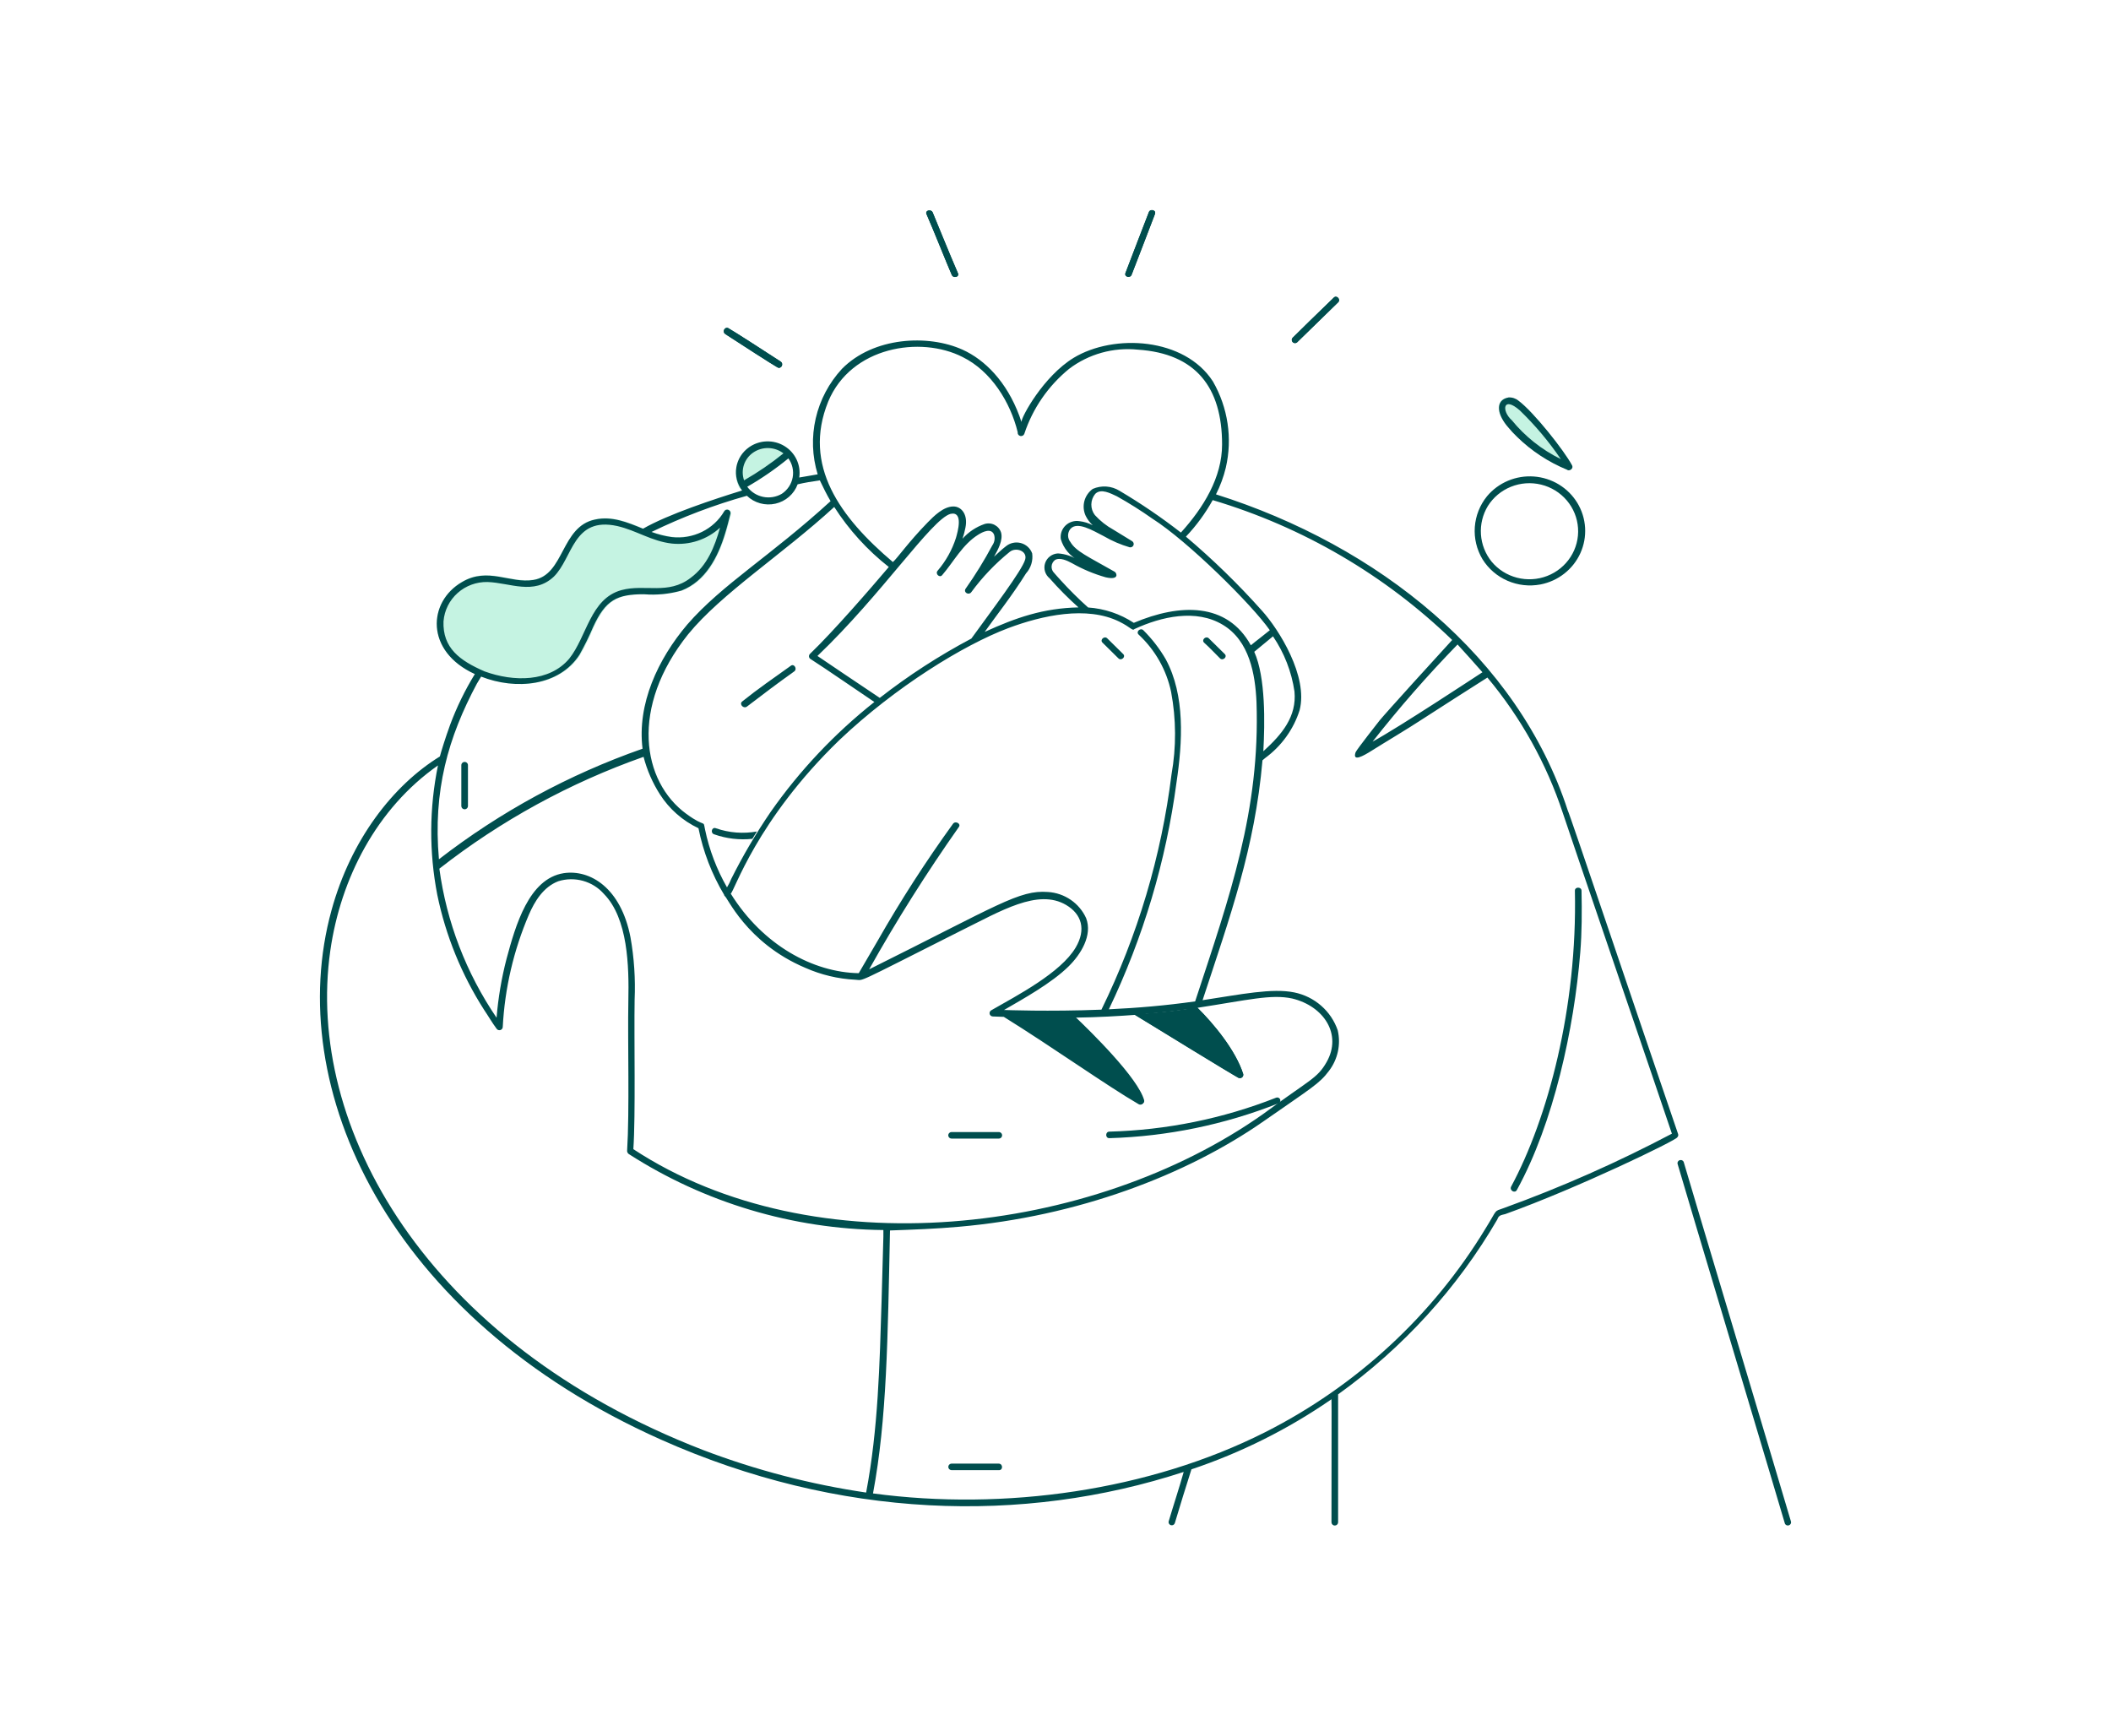 <?xml version="1.0" encoding="utf-8"?>
<svg xmlns="http://www.w3.org/2000/svg" width="450" height="370" viewBox="0 0 450 370" fill="none">
<path d="M154.636 71.232C157.54 73.14 165.094 77.992 165.683 78.283C166.478 78.807 167.186 77.588 166.391 77.066C163.486 75.157 155.933 70.305 155.344 70.014C154.557 69.491 153.84 70.71 154.636 71.232Z" fill="#004E4E"/>
<path d="M202.889 58.61C203.238 59.397 204.559 59.049 204.21 58.262C202.578 54.536 199.094 45.908 198.82 45.292C198.472 44.505 197.148 44.853 197.5 45.64C199.156 49.426 201.889 56.352 202.889 58.61Z" fill="#004E4E"/>
<path d="M241.245 58.524C241.306 58.361 246.001 46.209 246.195 45.64C246.548 44.769 245.134 44.421 244.875 45.292C244.812 45.455 240.117 57.607 239.924 58.176C239.565 59.045 240.979 59.393 241.245 58.524Z" fill="#004E4E"/>
<path d="M276.595 72.887C279.136 70.427 284.902 64.792 285.255 64.442C285.874 63.833 284.902 62.789 284.283 63.485C281.72 65.923 275.976 71.581 275.623 71.937C275.548 71.997 275.487 72.073 275.443 72.157C275.4 72.242 275.375 72.335 275.37 72.43C275.367 72.525 275.382 72.62 275.416 72.708C275.451 72.797 275.506 72.877 275.573 72.944C275.643 73.01 275.723 73.062 275.814 73.096C275.905 73.13 276.001 73.144 276.096 73.139C276.194 73.134 276.288 73.109 276.374 73.065C276.459 73.021 276.534 72.961 276.595 72.887Z" fill="#004E4E"/>
<path d="M265.018 228.967C263.355 223.856 258.8 218.317 255.207 214.778C252.8 215.118 250.486 215.557 244.073 216.078C243.892 216.104 242.494 216.253 241.774 216.253C247.166 219.56 261.896 228.665 263.957 229.744C264.079 229.802 264.216 229.825 264.352 229.812C264.487 229.798 264.616 229.749 264.724 229.67C264.833 229.589 264.918 229.481 264.97 229.358C265.021 229.234 265.038 229.099 265.018 228.967Z" fill="#004E4E"/>
<path d="M243.895 234.54C242.595 229.825 232.802 220.194 229.137 216.694C228.43 216.694 214.908 216.519 214.025 216.519C224.537 223.036 236.226 231.336 242.923 235.234C243.032 235.304 243.161 235.338 243.289 235.335C243.42 235.332 243.545 235.289 243.649 235.214C243.755 235.139 243.834 235.035 243.878 234.914C243.921 234.794 243.928 234.663 243.895 234.54Z" fill="#004E4E"/>
<path d="M154.372 108.934C152.431 112.983 147.563 114.891 143.15 114.418C141.014 114.087 138.933 113.472 136.965 112.589C133.708 111.252 130.519 109.919 126.899 110.675C119.588 112.198 120.354 122.492 113.729 123.558C108.751 124.36 104.09 120.753 98.529 123.992C90.938 128.415 90.872 139.272 101.534 143.754C111.868 148.1 120.203 145.088 123.717 139.574C124.807 137.657 125.776 135.675 126.621 133.641C129.308 127.986 131.498 126.684 137.402 126.684C140.11 126.917 142.837 126.652 145.446 125.901C152.047 123.378 154.258 115.902 155.874 109.535C155.877 108.664 154.743 108.15 154.372 108.934Z" fill="#C5F3E2"/>
<path d="M335.01 99.181C332.4 94.989 329.348 91.079 325.908 87.516C320.549 82.113 318.481 86.097 319.899 88.735C321.584 91.882 326.924 97.092 334.038 100.05C334.453 100.453 335.519 99.925 335.01 99.181Z" fill="#C5F3E2"/>
<path d="M168.6 96.304C167.476 95.112 165.948 94.366 164.304 94.206C162.661 94.046 161.014 94.482 159.674 95.433C158.365 96.369 157.434 97.73 157.046 99.277C156.658 100.824 156.837 102.456 157.552 103.885C157.598 103.965 157.66 104.036 157.734 104.092C157.808 104.149 157.892 104.191 157.983 104.215C158.073 104.239 158.167 104.245 158.26 104.233C158.353 104.221 158.443 104.191 158.524 104.145C158.966 103.885 159.499 103.626 159.938 103.362C162.966 101.57 165.836 99.532 168.519 97.269C168.597 97.217 168.663 97.148 168.71 97.068C168.758 96.988 168.786 96.898 168.794 96.805C168.802 96.713 168.789 96.62 168.755 96.533C168.721 96.446 168.669 96.368 168.6 96.304Z" fill="#C5F3E2"/>
<path d="M154.636 71.232C157.54 73.14 165.094 77.992 165.683 78.283C166.478 78.807 167.186 77.588 166.391 77.066C163.486 75.157 155.933 70.305 155.344 70.014C154.557 69.491 153.84 70.71 154.636 71.232Z" fill="#004E4E"/>
<path d="M202.889 58.61C203.238 59.397 204.559 59.049 204.21 58.262C202.578 54.536 199.094 45.908 198.82 45.292C198.472 44.505 197.148 44.853 197.5 45.64C199.156 49.426 201.889 56.352 202.889 58.61Z" fill="#004E4E"/>
<path d="M241.245 58.524C241.306 58.361 246.001 46.209 246.195 45.64C246.548 44.769 245.134 44.421 244.875 45.292C244.812 45.455 240.117 57.607 239.924 58.176C239.565 59.045 240.979 59.393 241.245 58.524Z" fill="#004E4E"/>
<path d="M276.595 72.887C279.136 70.427 284.902 64.792 285.255 64.442C285.874 63.833 284.902 62.789 284.283 63.485C281.72 65.923 275.976 71.581 275.623 71.937C275.548 71.997 275.487 72.073 275.443 72.157C275.4 72.242 275.375 72.335 275.37 72.43C275.367 72.525 275.382 72.62 275.416 72.708C275.451 72.797 275.506 72.877 275.573 72.944C275.643 73.01 275.723 73.062 275.814 73.096C275.905 73.13 276.001 73.144 276.096 73.139C276.194 73.134 276.288 73.109 276.374 73.065C276.459 73.021 276.534 72.961 276.595 72.887Z" fill="#004E4E"/>
<path d="M152.603 176.563C151.718 176.22 151.367 177.608 152.25 177.863C154.852 178.783 157.631 179.111 160.38 178.82C160.734 178.297 160.999 177.775 161.352 177.253C158.425 177.781 155.408 177.543 152.603 176.563Z" fill="#004E4E"/>
<path d="M260.069 140.35C260.688 140.96 261.747 140.002 261.041 139.392L257.683 136.08C257.064 135.47 256.011 136.419 256.711 137.037C257.873 138.072 258.919 139.219 260.069 140.35Z" fill="#004E4E"/>
<path d="M238.416 140.35C239.035 140.959 240.096 140.002 239.388 139.392L236.03 136.08C235.411 135.47 234.351 136.429 235.058 137.037L238.416 140.35Z" fill="#004E4E"/>
<path d="M159.232 150.623C162.551 148.073 165.906 145.55 169.299 143.136C170.015 142.627 169.299 141.406 168.592 141.917C165.097 144.412 161.521 146.88 158.163 149.578C157.552 150.187 158.536 151.158 159.232 150.623Z" fill="#004E4E"/>
<path d="M357.635 248.205C358.357 250.79 380.437 324.472 380.437 324.637C380.453 324.729 380.488 324.817 380.541 324.896C380.594 324.973 380.663 325.041 380.744 325.092C380.825 325.142 380.914 325.176 381.008 325.19C381.104 325.204 381.199 325.2 381.292 325.175C381.384 325.15 381.47 325.107 381.544 325.048C381.619 324.99 381.68 324.916 381.724 324.832C381.767 324.749 381.793 324.657 381.798 324.563C381.805 324.468 381.79 324.374 381.757 324.287C381.036 321.703 358.956 248.02 358.956 247.857C358.939 247.765 358.904 247.676 358.852 247.596C358.799 247.517 358.731 247.451 358.65 247.4C358.57 247.349 358.479 247.314 358.385 247.299C358.291 247.286 358.193 247.291 358.101 247.314C358.008 247.339 357.923 247.382 357.848 247.441C357.772 247.501 357.711 247.575 357.668 247.659C357.624 247.742 357.599 247.834 357.592 247.928C357.588 248.022 357.602 248.116 357.635 248.205Z" fill="#004E4E"/>
<path d="M357.724 241.763C348.526 214.888 334.382 172.816 334.215 172.816C323.591 140.108 293.769 116.304 259.209 105.387C260.127 103.576 260.83 101.667 261.305 99.698C262.746 93.453 261.769 86.903 258.566 81.33C252.514 71.936 237.457 71.089 228.873 76.281C222.455 80.193 217.737 88.856 217.737 89.946C217.56 89.512 217.471 89.077 217.295 88.646C214.585 81.365 209.966 76.707 205.187 74.545C197.84 71.222 186.202 71.816 179.476 78.631C176.717 81.621 174.791 85.263 173.884 89.203C172.978 93.144 173.122 97.248 174.304 101.117C173.086 101.352 171.672 101.56 170.371 101.795C170.571 100.491 170.376 99.158 169.81 97.963C169.245 96.768 168.335 95.764 167.193 95.076C166.051 94.387 164.729 94.046 163.391 94.094C162.054 94.142 160.76 94.578 159.673 95.346C158.953 95.849 158.342 96.489 157.877 97.227C157.412 97.966 157.1 98.788 156.962 99.647C156.824 100.505 156.861 101.382 157.071 102.227C157.282 103.071 157.661 103.865 158.187 104.563C152.321 106.375 142.396 109.641 137.064 112.715C133.669 111.314 130.412 109.989 126.877 110.753C119.528 112.227 120.357 122.59 113.708 123.636C108.767 124.449 104.013 120.82 98.507 124.072C91.204 128.269 90.557 138.827 101.222 143.7C99.112 147.138 97.344 150.768 95.942 154.54C94.9 157.392 94.006 160.335 93.768 161.262C83.782 167.408 74.802 178.98 70.665 194.062C60.251 231.822 82.687 280.912 140.85 306.877C178.769 323.802 218.009 324.998 252.328 313.786C251.362 317.225 250.156 320.853 249.11 324.374C249.082 324.539 249.118 324.711 249.21 324.851C249.303 324.993 249.445 325.096 249.61 325.138C249.775 325.181 249.95 325.163 250.102 325.086C250.253 325.01 250.371 324.879 250.43 324.723C251.559 320.96 252.763 317.003 253.978 313.234C264.566 309.684 274.59 304.672 283.749 298.347C283.914 298.216 283.829 296.343 283.829 324.548C283.838 324.728 283.917 324.896 284.049 325.02C284.179 325.143 284.354 325.213 284.537 325.213C284.719 325.213 284.894 325.143 285.024 325.02C285.156 324.896 285.236 324.728 285.244 324.548V297.248C299.098 287.311 310.664 274.603 319.186 259.957C319.496 259.042 319.992 259.041 320.866 258.82C336.36 253.27 357.541 242.989 357.541 242.454C357.636 242.368 357.701 242.256 357.734 242.134C357.766 242.012 357.762 241.883 357.724 241.763ZM310.707 137.392C312.475 139.306 314.244 141.309 316.011 143.31C314.574 144.241 298.372 154.945 292.591 158.102C298.256 150.89 304.303 143.976 310.707 137.392ZM176.553 85.597C181.431 73.893 196.208 71.538 205.187 76.107C211.302 79.119 215.377 85.741 216.941 92.124C216.911 92.303 216.95 92.487 217.051 92.638C217.151 92.79 217.307 92.899 217.485 92.943C217.664 92.987 217.852 92.963 218.014 92.875C218.175 92.788 218.297 92.644 218.356 92.472C220.144 87.063 223.453 82.263 227.899 78.631C232.076 75.464 237.329 74 242.57 74.541C254.947 75.367 260.51 82.612 260.51 94.737C260.51 101.796 256.528 108.241 251.732 113.532C247.572 110.296 243.207 107.324 238.664 104.634C237.817 104.108 236.852 103.794 235.853 103.723C234.853 103.652 233.853 103.824 232.937 104.225C232.054 104.867 231.424 105.788 231.15 106.834C230.878 107.88 230.978 108.988 231.436 109.969C231.804 110.724 232.313 111.403 232.937 111.972C232.056 111.513 231.097 111.218 230.109 111.102C229.574 111.016 229.028 111.055 228.511 111.216C227.995 111.376 227.524 111.654 227.138 112.027C226.75 112.4 226.458 112.857 226.283 113.361C226.108 113.866 226.056 114.404 226.132 114.932C226.419 115.913 226.907 116.825 227.566 117.613C228.226 118.401 229.039 119.049 229.962 119.516C228.653 118.607 227.113 118.075 225.514 117.978C224.902 118.011 224.315 118.226 223.828 118.593C223.341 118.961 222.979 119.464 222.788 120.038C222.597 120.612 222.587 121.229 222.758 121.809C222.929 122.389 223.273 122.905 223.747 123.288C225.669 125.473 227.722 127.542 229.896 129.485C222.377 129.648 216.616 131.658 209.906 134.709C212.217 131.424 215.758 126.987 218.709 122.243C219.228 121.668 219.615 120.989 219.843 120.253C220.071 119.517 220.134 118.741 220.029 117.978C219.838 117.441 219.517 116.959 219.093 116.573C218.67 116.187 218.157 115.909 217.599 115.763C217.041 115.617 216.456 115.608 215.893 115.736C215.331 115.864 214.809 116.126 214.374 116.499C213.474 117.175 212.694 117.978 211.898 118.675C212.723 117.212 213.85 115.163 213.402 113.539C213.293 113.189 213.116 112.864 212.879 112.582C212.642 112.3 212.351 112.068 212.022 111.898C211.693 111.728 211.333 111.624 210.963 111.592C210.593 111.56 210.22 111.601 209.867 111.712C208.056 112.339 206.442 113.418 205.182 114.844C205.437 114.074 205.643 113.29 205.8 112.495C206.386 109.638 204.919 107.968 203.238 107.968C201.117 107.968 199.071 110.021 197.759 111.362C193.658 115.559 191.107 119.215 190.423 119.719C190.397 119.755 190.369 119.789 190.341 119.823C179.099 110.307 171.012 99.246 176.553 85.597ZM267.37 138.95C268.096 138.334 270.934 136.003 271.363 135.65C273.763 139.188 275.329 143.21 275.943 147.421C276.438 152.759 273.314 156.512 269.304 160.158C269.629 154.165 269.819 144.41 267.37 138.95ZM135.282 213.129C135.475 208.67 135.179 204.204 134.399 199.808C132.363 189.288 125.818 185.308 120.17 186.142C112.728 187.299 109.894 197.295 107.973 204.422C106.91 208.535 106.2 212.728 105.853 216.958C99.369 207.428 95.197 196.556 93.657 185.184C106.745 174.944 121.452 166.89 137.189 161.343C137.922 164.17 139.097 166.867 140.673 169.337C142.665 172.462 145.515 174.966 148.892 176.563C149.888 181.56 151.736 186.355 154.357 190.745C154.374 190.841 154.409 190.932 154.459 191.014C154.892 190.851 158.956 200.958 171.693 206.333C175.038 207.815 178.634 208.672 182.298 208.858C184.35 208.909 181.364 210.241 204.833 198.412C213.291 194.247 221.237 189.357 227.277 192.928C230.577 194.879 231.568 198.148 229.308 201.982C226.112 207.404 216.755 212.243 211.279 215.388C211.149 215.468 211.049 215.586 210.993 215.727C210.937 215.867 210.928 216.022 210.968 216.167C211.008 216.312 211.094 216.443 211.214 216.537C211.334 216.629 211.481 216.684 211.634 216.689C212.055 216.689 212.836 216.725 213.976 216.771C224.336 223.202 235.824 231.378 242.741 235.404C242.864 235.469 243.004 235.497 243.142 235.487C243.281 235.475 243.413 235.426 243.524 235.345C243.636 235.262 243.722 235.15 243.77 235.023C243.819 234.894 243.831 234.756 243.803 234.62C242.22 229.65 233.028 220.592 229.213 216.938C233.884 216.885 239.086 216.57 241.929 216.352C247.266 219.629 261.945 228.486 263.952 229.746C264.074 229.818 264.215 229.854 264.358 229.848C264.5 229.84 264.637 229.792 264.751 229.708C264.866 229.624 264.952 229.508 264.998 229.374C265.045 229.242 265.05 229.099 265.013 228.962C263.457 223.983 258.742 218.278 255.267 214.839C266.012 213.19 270.994 211.9 275.441 212.859C282.188 214.469 286.168 220.499 282.777 226.438C280.767 229.957 279.225 230.128 269.254 237.492C232.714 263.305 173.54 270.276 135.011 244.979C135.508 237.721 135.145 221.331 135.282 213.129ZM200.856 122.588C203.332 119.714 205.187 116.058 208.545 113.973C209.517 113.363 211.286 112.494 211.903 113.973C212.022 114.352 212.052 114.752 211.991 115.144C211.93 115.536 211.779 115.909 211.55 116.236C209.832 119.454 207.913 122.564 205.805 125.55C205.365 126.333 206.528 126.954 207.043 126.247C209.394 123.038 212.156 120.142 215.261 117.632C216.582 116.587 219.057 117.458 218.532 119.287C217.893 121.593 211.359 130.177 207.064 136.128C200.19 139.768 193.655 144 187.539 148.775C183.826 146.304 174.875 140.264 174.256 139.835C188.026 126.689 198.579 110.68 202.624 109.542C205.452 108.932 204.127 113.459 203.779 114.677C202.961 117.228 201.639 119.596 199.889 121.642C199.265 122.331 200.327 123.288 200.856 122.588ZM172.665 139.392C172.583 139.471 172.521 139.568 172.485 139.674C172.449 139.781 172.439 139.895 172.456 140.006C172.473 140.117 172.517 140.223 172.584 140.314C172.651 140.405 172.74 140.479 172.842 140.53C175.266 142.04 184.342 148.294 186.388 149.651C177.908 156.37 170.459 164.264 164.275 173.086C161.156 177.655 158.352 182.424 155.88 187.363C155.634 187.989 155.331 188.592 154.974 189.164C152.773 185.324 151.195 181.169 150.296 176.849C149.83 174.588 150.598 176.624 146.335 173.521C136.821 166.594 134.25 150.764 146.688 135.22C153.829 126.468 166.849 118.162 177.834 108.074C180.958 112.949 184.89 117.274 189.465 120.87C185.478 125.571 177.639 134.617 172.665 139.392ZM216.727 216.872C220.047 216.966 223.683 216.968 227.211 216.956C231.284 220.71 238.716 228.082 241.424 232.886C234.178 228.447 227.285 223.658 220.126 219.045C219.019 218.291 217.834 217.618 216.724 216.867L216.727 216.872ZM244.187 216.154C247.568 215.864 250.809 215.491 253.513 215.104C253.719 215.263 253.904 215.446 254.062 215.649C257.731 219.052 260.728 223.095 262.899 227.574C256.661 223.854 250.423 220.047 244.184 216.154H244.187ZM254.858 213.212C254.858 213.299 254.768 213.385 254.768 213.472C248.593 214.354 242.487 214.877 236.375 215.162C243.695 199.879 248.56 183.568 250.793 166.813C252.084 158.164 252.671 148.237 248.494 140.525C247.184 138.27 245.58 136.193 243.722 134.348C243.104 133.739 242.043 134.696 242.75 135.306C246.258 138.581 248.663 142.835 249.643 147.497C250.734 153.306 250.763 159.261 249.732 165.08C247.568 182.492 242.52 199.435 234.79 215.238C223.528 215.685 214.194 215.308 214.029 215.308C218.078 212.951 224.14 209.619 227.815 205.993C230.378 203.47 232.94 199.378 231.526 195.722C230.815 194.153 229.681 192.803 228.249 191.823C226.815 190.841 225.138 190.263 223.396 190.153C217.24 189.686 212.906 192.9 185.275 206.642C191.12 196.216 197.501 186.089 204.394 176.303C204.926 175.605 203.688 174.91 203.158 175.605C197.344 183.643 191.972 191.983 187.067 200.589C186.964 200.765 183.151 207.284 183.06 207.462C173.399 207.299 162.666 201.571 155.765 190.498C156.488 190.214 161.161 174.945 178.936 157.761C190.846 146.449 205.437 137.478 214.912 133.91C222.173 131.182 231.663 129.101 238.596 132.517C241.151 133.773 241.362 134.581 241.867 134.084C247.522 131.471 254.947 129.731 260.691 133.212C266.347 136.608 267.584 143.745 267.848 149.666C268.645 172.784 262.153 191.011 254.854 213.212H254.858ZM266.645 137.564C261.582 128.376 251.514 128.624 241.69 132.777C238.791 130.867 235.434 129.738 231.954 129.503C229.883 127.651 227.912 125.693 226.051 123.636C225.608 123.115 225.153 122.69 224.731 122.157C224.537 121.972 224.387 121.749 224.29 121.501C224.192 121.254 224.151 120.989 224.168 120.724C224.184 120.459 224.259 120.201 224.387 119.968C224.514 119.734 224.692 119.531 224.907 119.371C225.967 118.762 227.557 119.545 228.529 120.068C230.787 121.349 233.193 122.357 235.696 123.069C238.632 123.732 238.089 122.195 237.632 121.896C231.969 118.666 229.351 117.539 228.176 115.541C227.854 115.146 227.68 114.655 227.68 114.148C227.68 113.642 227.854 113.151 228.176 112.755C229.643 111.07 232.947 113.093 235.335 114.322C237.056 115.324 238.896 116.113 240.814 116.673C240.979 116.704 241.151 116.678 241.297 116.598C241.446 116.519 241.561 116.392 241.623 116.238C241.685 116.084 241.692 115.914 241.641 115.756C241.59 115.598 241.486 115.462 241.344 115.372C240.024 114.589 238.693 113.718 237.368 112.934C235.875 112.115 234.53 111.056 233.391 109.8C232.888 109.145 232.624 108.343 232.64 107.523C232.655 106.702 232.95 105.91 233.479 105.275C234.716 104.056 236.749 105.187 238.075 105.796C240.692 107.259 243.23 108.857 245.676 110.584C253.207 115.366 266.9 128.924 270.685 134.348C269.476 135.356 267.867 136.541 266.642 137.564L266.645 137.564ZM166.655 105.27C165.457 105.969 164.038 106.202 162.675 105.923C161.312 105.644 160.104 104.874 159.288 103.763C162.377 101.992 165.311 99.969 168.057 97.716C168.478 98.3 168.775 98.96 168.932 99.659C169.089 100.358 169.103 101.08 168.972 101.784C168.841 102.488 168.569 103.159 168.171 103.758C167.773 104.356 167.258 104.871 166.655 105.27ZM160.557 96.478C161.51 95.823 162.651 95.487 163.812 95.519C164.974 95.55 166.094 95.947 167.01 96.651C164.37 98.784 161.563 100.704 158.613 102.396C158.239 101.336 158.226 100.184 158.577 99.116C158.928 98.047 159.623 97.121 160.557 96.478ZM94.547 132.429C94.732 130.122 95.805 127.971 97.546 126.418C99.288 124.864 101.566 124.025 103.915 124.072C108.732 124.235 113.787 126.933 118.055 122.934C122.146 118.905 122.137 110.073 131.577 112.139C135.703 113.09 138.894 115.39 143.243 115.878C145.098 116.068 146.974 115.863 148.742 115.277C150.511 114.692 152.131 113.739 153.494 112.484C152.339 116.574 150.755 120.579 147.223 123.189C142.437 126.883 137.467 124.443 132.463 125.802C125.821 127.634 125.118 135.699 121.329 140.431C117.131 145.392 109.566 145.41 103.3 143.129C97.986 140.815 94.334 138.146 94.54 132.429L94.547 132.429ZM101.706 145.66C101.971 145.163 102.296 144.736 102.559 144.238C109.932 147.144 119.19 146.291 123.535 139.566C124.611 137.644 125.582 135.666 126.445 133.641C129.085 127.907 131.488 126.678 137.226 126.678C139.933 126.901 142.659 126.636 145.269 125.894C150.395 123.892 153.045 118.755 154.548 113.794C154.989 112.401 155.344 110.922 155.704 109.529C155.747 109.363 155.727 109.187 155.649 109.034C155.57 108.881 155.437 108.762 155.276 108.698C155.115 108.634 154.935 108.63 154.771 108.686C154.607 108.743 154.469 108.856 154.384 109.005C153.264 110.902 151.604 112.432 149.609 113.407C147.614 114.382 145.372 114.759 143.162 114.49C141.698 114.285 140.263 113.922 138.881 113.406C145.407 110.23 152.212 107.647 159.214 105.688C160.004 106.447 160.975 106.999 162.037 107.293C163.1 107.587 164.22 107.614 165.296 107.372C166.372 107.129 167.369 106.625 168.196 105.905C169.023 105.184 169.653 104.272 170.03 103.249C171.523 102.898 173.111 102.637 174.762 102.402C175.523 103.984 176.21 105.41 177.053 106.832C164.267 118.536 153.964 124.558 146.523 133.113C140.223 140.538 135.787 150.098 136.973 159.609C121.302 165.093 106.642 173.054 93.568 183.178C92.278 168.559 95.524 157.188 101.699 145.66H101.706ZM149.952 309.141C90.609 286.209 65.068 240.088 70.41 202.67C72.612 187.275 80.281 172.338 93.364 163.17C91.499 172.263 91.447 181.625 93.212 190.737C95.004 199.447 98.388 207.764 103.198 215.283C104.082 216.583 104.877 217.983 105.849 219.288C105.931 219.415 106.051 219.514 106.193 219.57C106.336 219.624 106.492 219.633 106.64 219.595C106.788 219.555 106.919 219.471 107.015 219.352C107.11 219.235 107.164 219.09 107.17 218.94C107.601 210.702 109.485 202.602 112.738 195.001C113.975 192.126 115.832 189.08 119.009 187.862C120.72 187.328 122.552 187.298 124.279 187.778C126.007 188.258 127.554 189.225 128.73 190.56C133.874 195.796 134.095 206.002 133.945 213.281C133.78 222.257 134.216 236.688 133.679 245.403C133.693 245.522 133.732 245.639 133.792 245.743C133.853 245.849 133.935 245.94 134.032 246.012C150.162 256.384 168.961 262.006 188.222 262.219C188.387 262.219 188.387 261.081 187.933 277.121C187.511 290.838 187.207 304.631 184.633 318.183C172.771 316.43 161.141 313.397 149.952 309.141ZM320.605 257.519C318.279 258.379 319.391 257.539 316.628 261.96C305.407 280.446 289.15 295.465 269.702 305.311C245.006 317.77 214.149 322.137 186.098 318.368C189.068 302.497 189.234 285.371 189.719 262.308C194.669 262.133 199.531 261.96 204.391 261.524C229.587 259.335 252.803 250.59 269.436 238.979C279.578 231.902 281.237 231.057 283.311 228.272C284.234 227.052 284.879 225.651 285.199 224.164C285.519 222.677 285.509 221.139 285.168 219.656C284.475 217.626 283.253 215.809 281.625 214.39C279.996 212.969 278.019 211.994 275.888 211.561C271.175 210.606 264.632 211.959 256.354 213.221C262.2 195.376 267.489 180.883 269.122 162.08C269.297 161.917 269.536 161.754 269.702 161.592C273.174 159.043 275.741 155.479 277.037 151.408C278.913 144.181 272.621 134.178 268.995 130.168C263.98 124.544 258.567 119.276 252.801 114.4C255.029 112.051 256.947 109.434 258.508 106.611C277.72 112.344 295.238 122.577 309.559 136.434C306.817 139.399 295.429 151.945 294.092 153.581C293.962 153.744 289.209 159.776 288.967 160.373C288.247 162.501 290.617 161.155 292.414 160.023C295.205 158.263 299.967 155.441 303.195 153.321C307.791 150.361 312.387 147.401 317.07 144.441C324.221 152.998 329.678 162.802 333.156 173.343C333.156 173.505 355.025 237.484 356.398 241.677C344.856 247.771 332.896 253.065 320.605 257.519Z" fill="#004E4E"/>
<path d="M212.875 241.329H202.809C202.627 241.339 202.456 241.414 202.33 241.545C202.205 241.674 202.135 241.847 202.135 242.025C202.135 242.205 202.205 242.376 202.33 242.507C202.456 242.636 202.627 242.713 202.809 242.721H212.875C212.971 242.726 213.067 242.712 213.156 242.679C213.246 242.646 213.328 242.596 213.398 242.53C213.467 242.466 213.522 242.386 213.56 242.301C213.598 242.213 213.617 242.121 213.617 242.025C213.617 241.931 213.598 241.839 213.56 241.751C213.522 241.664 213.467 241.586 213.398 241.52C213.328 241.456 213.246 241.404 213.156 241.372C213.067 241.339 212.971 241.325 212.875 241.329Z" fill="#004E4E"/>
<path d="M212.875 312.014H202.808C202.63 312.026 202.462 312.105 202.339 312.233C202.217 312.362 202.149 312.534 202.149 312.71C202.149 312.887 202.217 313.057 202.339 313.186C202.462 313.314 202.63 313.394 202.808 313.405H212.875C213.849 313.493 213.849 312.014 212.875 312.014Z" fill="#004E4E"/>
<path d="M271.999 234.016C260.683 238.472 248.654 240.918 236.472 241.241C235.589 241.256 235.589 242.651 236.472 242.634C248.813 242.273 260.992 239.768 272.448 235.236C272.535 235.211 272.616 235.17 272.687 235.112C272.758 235.056 272.816 234.985 272.857 234.906C272.898 234.827 272.923 234.739 272.928 234.65C272.935 234.561 272.921 234.472 272.89 234.388C272.859 234.303 272.811 234.226 272.748 234.162C272.685 234.097 272.61 234.044 272.527 234.01C272.443 233.975 272.354 233.959 272.263 233.959C272.172 233.96 272.081 233.98 271.999 234.016Z" fill="#004E4E"/>
<path d="M321.49 91.081C322.092 91.817 322.741 92.515 323.434 93.17C326.48 96.142 330.081 98.507 334.038 100.133C334.438 100.525 335.524 99.971 335.1 99.176C333.41 95.991 326.819 87.713 323.7 85.423C323.109 84.931 322.35 84.681 321.577 84.725C318.463 85.34 319.31 88.626 321.49 91.081ZM324.012 87.523C327.261 90.672 330.177 94.139 332.713 97.871C328.672 95.886 325.116 93.065 322.285 89.6C320.028 87.599 320.348 84.272 324.012 87.523Z" fill="#004E4E"/>
<path d="M98.341 163.157V171.864C98.35 172.042 98.428 172.211 98.56 172.335C98.691 172.458 98.866 172.527 99.048 172.527C99.23 172.527 99.405 172.458 99.536 172.335C99.668 172.211 99.746 172.042 99.755 171.864V163.157C99.76 163.063 99.745 162.969 99.711 162.88C99.678 162.792 99.627 162.711 99.561 162.643C99.494 162.574 99.415 162.52 99.327 162.483C99.239 162.445 99.144 162.426 99.048 162.426C98.952 162.426 98.857 162.445 98.769 162.483C98.681 162.52 98.602 162.574 98.535 162.643C98.469 162.711 98.418 162.792 98.385 162.88C98.351 162.969 98.336 163.063 98.341 163.157Z" fill="#004E4E"/>
<path d="M328.383 124.594C330.241 124.234 331.984 123.439 333.464 122.276C334.944 121.114 336.121 119.618 336.892 117.914C337.661 116.21 338.006 114.349 337.892 112.487C337.779 110.625 337.214 108.818 336.243 107.216C335.271 105.615 333.925 104.267 332.314 103.286C330.703 102.306 328.876 101.721 326.988 101.581C325.101 101.441 323.204 101.751 321.463 102.484C319.722 103.217 318.186 104.351 316.983 105.792C315.465 107.667 314.559 109.952 314.384 112.346C314.211 114.739 314.778 117.128 316.011 119.197C317.268 121.231 319.128 122.838 321.34 123.802C323.551 124.767 326.008 125.043 328.383 124.594ZM317.161 107.88C318.316 106.031 320.039 104.591 322.081 103.769C324.122 102.948 326.375 102.786 328.515 103.308C330.655 103.83 332.571 105.009 333.987 106.675C335.402 108.34 336.243 110.405 336.388 112.572C336.535 114.739 335.977 116.896 334.796 118.73C333.616 120.565 331.875 121.982 329.824 122.777C327.771 123.573 325.516 123.705 323.383 123.156C321.251 122.606 319.349 121.402 317.957 119.719C316.623 118.057 315.833 116.035 315.691 113.922C315.549 111.808 316.061 109.701 317.16 107.88H317.161Z" fill="#004E4E"/>
<path d="M323.345 253.689C331.202 239.406 335.557 219.229 336.867 203.026C337.219 198.675 337.22 194.324 337.133 189.882C337.115 189.012 335.699 189.012 335.718 189.882C336.263 214.842 329.943 238.452 322.109 252.994C321.756 253.776 322.912 254.478 323.345 253.689Z" fill="#004E4E"/>
</svg>